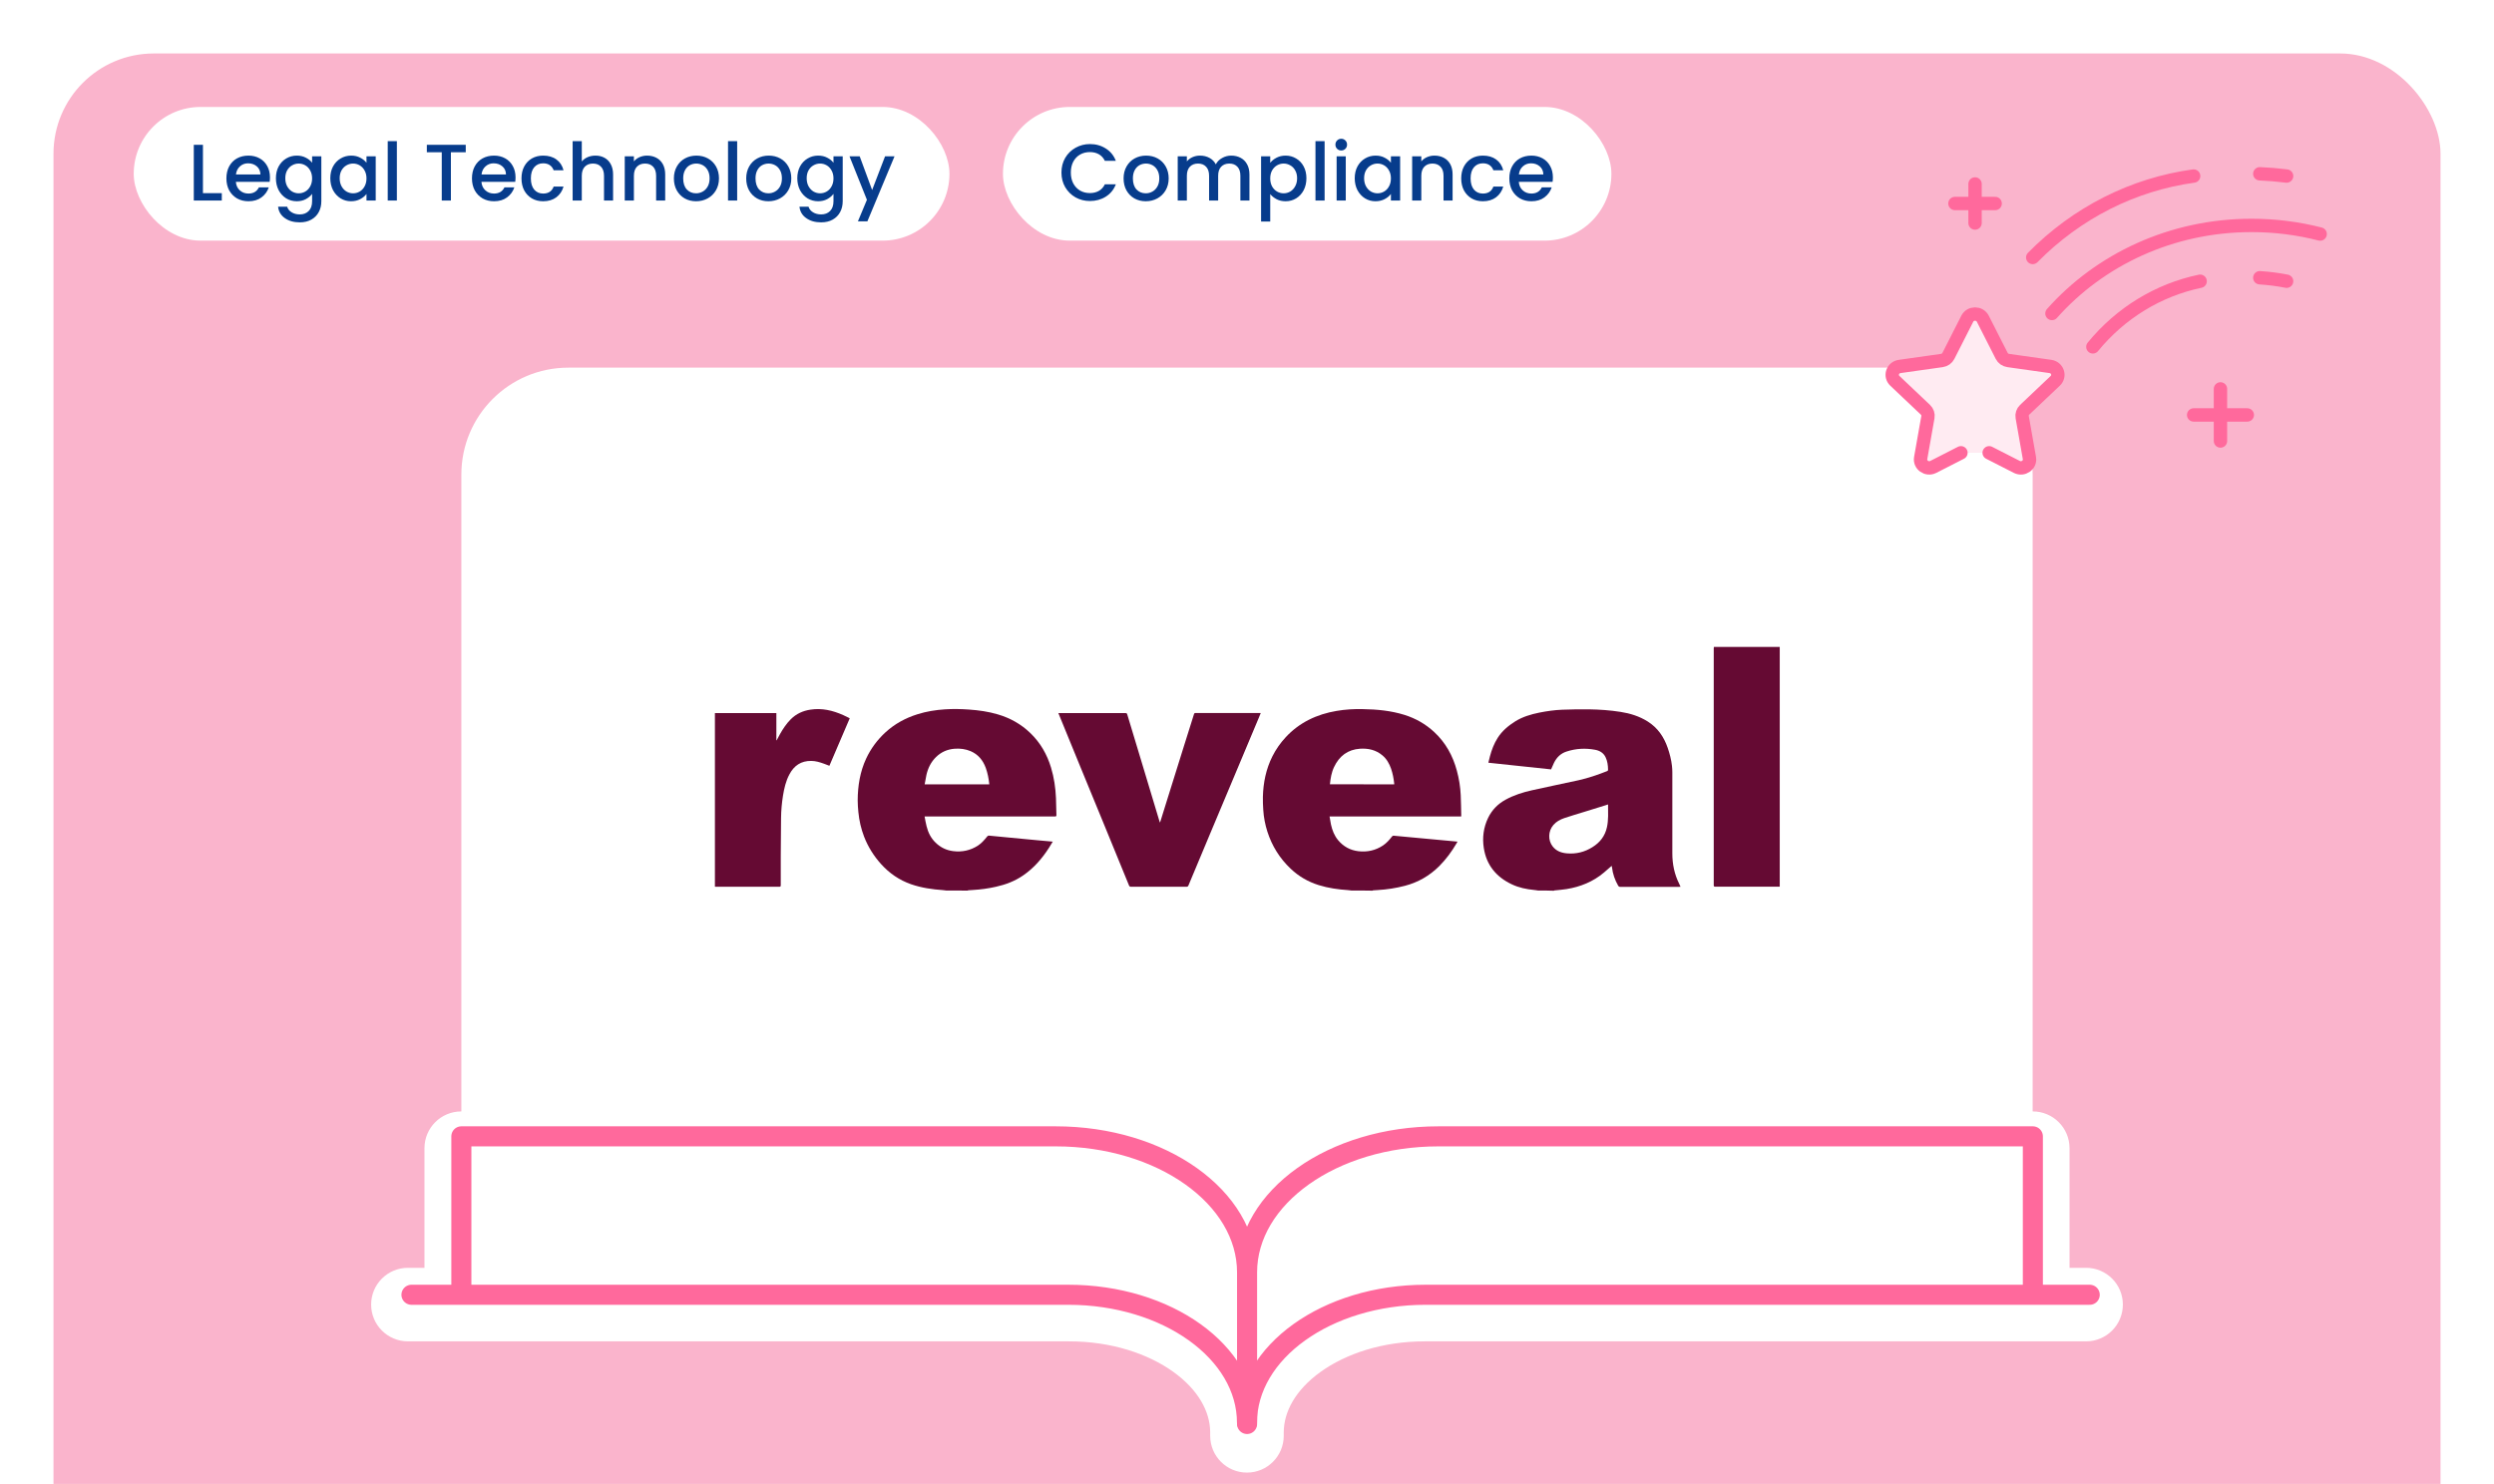 <?xml version="1.0" encoding="UTF-8"?> <svg xmlns="http://www.w3.org/2000/svg" width="373" height="222" viewBox="0 0 373 222" fill="none"><g clip-path="url(#clip0_1_3)"><rect width="373" height="222" fill="white"></rect><rect x="8" y="8" width="357" height="243" rx="15" fill="#FAB4CC"></rect><g filter="url(#filter0_d_1_3)"><path d="M69 72C69 63.163 76.163 56 85 56H288C296.837 56 304 63.163 304 72V188H69V72Z" fill="white"></path></g><path d="M230.016 133.222C229.827 133.2 229.648 133.155 229.459 133.144C228.289 133.032 227.153 132.797 226.095 132.293C223.8 131.206 222.318 129.448 221.917 126.872C221.672 125.315 221.873 123.781 222.563 122.347C223.143 121.16 224.023 120.264 225.17 119.637C226.418 118.954 227.755 118.528 229.125 118.226C231.442 117.71 233.77 117.229 236.087 116.725C237.546 116.4 238.95 115.918 240.331 115.37C240.454 115.325 240.498 115.269 240.498 115.134C240.487 114.485 240.409 113.858 240.12 113.264C239.797 112.614 239.229 112.29 238.549 112.166C237.112 111.898 235.675 111.976 234.282 112.435C233.414 112.715 232.812 113.309 232.411 114.126C232.255 114.44 232.121 114.765 231.977 115.101C228.869 114.765 225.749 114.44 222.597 114.104C222.675 113.768 222.753 113.466 222.831 113.163C223.087 112.189 223.443 111.259 223.978 110.408C224.647 109.344 225.582 108.571 226.629 107.91C227.732 107.227 228.947 106.869 230.205 106.611C231.342 106.387 232.489 106.219 233.648 106.174C234.984 106.13 236.321 106.096 237.658 106.118C239.229 106.141 240.81 106.253 242.37 106.499C243.807 106.723 245.177 107.149 246.425 107.933C247.918 108.874 248.853 110.229 249.421 111.886C249.722 112.76 249.956 113.656 250.056 114.574C250.09 114.888 250.112 115.202 250.112 115.515C250.112 119.57 250.112 123.624 250.112 127.667C250.112 129.269 250.424 130.792 251.137 132.214C251.204 132.349 251.271 132.494 251.338 132.662C251.248 132.662 251.182 132.674 251.115 132.674C248.174 132.674 245.244 132.674 242.303 132.674C242.158 132.674 242.091 132.629 242.013 132.506C241.523 131.654 241.2 130.736 241.089 129.762C241.078 129.706 241.067 129.65 241.055 129.594C241.055 129.571 241.044 129.56 241.033 129.538C240.654 129.874 240.276 130.21 239.886 130.534C238.259 131.912 236.354 132.674 234.282 133.01C233.681 133.11 233.079 133.144 232.478 133.211C232.444 133.211 232.411 133.234 232.378 133.256C231.598 133.222 230.807 133.222 230.016 133.222ZM240.465 120.354C240.376 120.387 240.276 120.421 240.175 120.454C239.139 120.779 238.103 121.104 237.067 121.418C236.02 121.742 234.973 122.045 233.948 122.392C233.336 122.605 232.756 122.907 232.311 123.434C231.542 124.33 231.486 125.707 232.222 126.637C232.779 127.342 233.536 127.6 234.383 127.667C235.742 127.779 237.001 127.466 238.159 126.738C239.284 126.043 240.042 125.08 240.331 123.758C240.576 122.65 240.498 121.518 240.498 120.387C240.487 120.387 240.476 120.376 240.465 120.354Z" fill="#650A33"></path><path d="M141.51 133.222C141.354 133.2 141.198 133.178 141.042 133.166C139.416 133.054 137.801 132.819 136.252 132.282C134.503 131.666 133.022 130.658 131.774 129.269C130.682 128.059 129.825 126.693 129.234 125.17C128.778 123.982 128.499 122.762 128.377 121.496C128.321 120.914 128.276 120.32 128.276 119.738C128.287 117.565 128.622 115.459 129.546 113.477C130.248 111.976 131.217 110.677 132.431 109.557C133.813 108.291 135.417 107.418 137.199 106.858C138.547 106.432 139.928 106.208 141.332 106.118C142.535 106.04 143.738 106.062 144.941 106.152C146.39 106.253 147.815 106.454 149.219 106.869C151.057 107.406 152.695 108.314 154.087 109.658C155.591 111.102 156.594 112.85 157.195 114.843C157.641 116.322 157.864 117.845 157.93 119.39C157.964 120.23 157.975 121.082 157.997 121.922C158.008 122.112 157.941 122.146 157.763 122.146C153.396 122.146 149.03 122.146 144.663 122.146C142.635 122.146 140.608 122.146 138.581 122.146C138.503 122.146 138.413 122.146 138.28 122.146C138.38 122.661 138.458 123.154 138.581 123.624C138.814 124.565 139.238 125.405 139.94 126.077C140.675 126.782 141.544 127.208 142.557 127.331C143.883 127.499 145.12 127.23 146.245 126.514C146.791 126.155 147.225 125.662 147.637 125.147C147.715 125.046 147.804 125.002 147.927 125.013C148.896 125.102 149.865 125.192 150.834 125.293C152.282 125.427 153.742 125.573 155.19 125.707C155.925 125.774 156.672 125.842 157.451 125.909C157.251 126.234 157.073 126.536 156.883 126.838C155.847 128.451 154.611 129.874 153.029 130.96C151.781 131.822 150.411 132.338 148.952 132.662C147.815 132.92 146.668 133.077 145.498 133.144C145.276 133.155 145.042 133.166 144.819 133.189C144.785 133.189 144.752 133.211 144.719 133.234C143.638 133.222 142.58 133.222 141.51 133.222ZM138.291 117.341C141.555 117.341 144.752 117.341 147.96 117.341C147.871 116.49 147.715 115.661 147.426 114.866C147.002 113.723 146.289 112.861 145.175 112.379C144.407 112.054 143.616 111.954 142.791 112.01C141.711 112.088 140.775 112.491 139.995 113.253C139.238 113.992 138.792 114.899 138.558 115.918C138.458 116.378 138.38 116.848 138.291 117.341Z" fill="#650A33"></path><path d="M202.1 133.222C201.944 133.2 201.788 133.178 201.632 133.166C200.139 133.066 198.668 132.864 197.231 132.416C195.65 131.923 194.246 131.117 193.032 129.963C191.394 128.418 190.236 126.558 189.545 124.408C189.211 123.355 188.999 122.269 188.932 121.16C188.899 120.51 188.854 119.85 188.877 119.2C188.932 117.083 189.344 115.045 190.303 113.141C190.826 112.099 191.494 111.147 192.285 110.296C193.277 109.221 194.424 108.358 195.716 107.698C197.042 107.026 198.435 106.6 199.894 106.354C201.197 106.13 202.512 106.051 203.837 106.085C205.943 106.118 208.037 106.32 210.053 106.947C211.724 107.474 213.206 108.314 214.498 109.512C216.202 111.091 217.283 113.051 217.885 115.291C218.208 116.49 218.408 117.71 218.464 118.954C218.508 119.973 218.52 120.981 218.542 122C218.542 122.034 218.542 122.078 218.531 122.146C211.981 122.146 205.43 122.146 198.847 122.146C198.925 122.571 198.98 122.963 199.058 123.344C199.248 124.206 199.56 125.013 200.128 125.696C200.919 126.637 201.921 127.197 203.147 127.342C204.483 127.499 205.72 127.23 206.845 126.48C207.38 126.122 207.803 125.64 208.193 125.136C208.271 125.035 208.338 125.013 208.449 125.024C209.296 125.102 210.131 125.181 210.978 125.259C211.947 125.349 212.905 125.438 213.874 125.528C215.233 125.651 216.604 125.786 217.985 125.909C217.929 126.01 217.885 126.088 217.84 126.166C217.116 127.398 216.28 128.541 215.267 129.56C213.807 131.016 212.092 132.002 210.12 132.517C208.783 132.864 207.424 133.077 206.043 133.155C205.82 133.166 205.586 133.178 205.363 133.2C205.33 133.2 205.297 133.222 205.263 133.245C204.227 133.222 203.158 133.222 202.1 133.222ZM208.516 117.341C208.516 117.296 208.516 117.251 208.516 117.218C208.438 116.456 208.293 115.717 208.048 115C207.781 114.238 207.391 113.544 206.767 113.018C205.787 112.189 204.639 111.931 203.403 112.01C201.576 112.133 200.306 113.096 199.526 114.742C199.136 115.549 198.992 116.434 198.902 117.33C202.111 117.341 205.308 117.341 208.516 117.341Z" fill="#650A33"></path><path d="M266.176 96.778C266.176 96.878 266.176 96.979 266.176 97.069C266.176 108.829 266.176 120.589 266.176 132.349C266.176 132.438 266.176 132.528 266.176 132.651C266.098 132.651 266.02 132.651 265.953 132.651C262.811 132.651 259.681 132.651 256.54 132.651C256.361 132.651 256.306 132.606 256.306 132.427C256.306 120.611 256.306 108.795 256.306 96.99C256.306 96.923 256.317 96.845 256.328 96.778C259.625 96.778 262.901 96.778 266.176 96.778Z" fill="#650A33"></path><path d="M173.493 123.064C173.849 121.922 174.194 120.824 174.529 119.738C175.386 116.994 176.244 114.25 177.102 111.506C177.592 109.949 178.082 108.392 178.572 106.835C178.606 106.723 178.65 106.667 178.784 106.667C182.003 106.667 185.212 106.667 188.431 106.667C188.465 106.667 188.498 106.667 188.554 106.678C188.431 106.97 188.32 107.238 188.208 107.518C186.872 110.699 185.535 113.891 184.198 117.072C183.095 119.693 181.992 122.325 180.889 124.946C179.842 127.443 178.795 129.941 177.748 132.45C177.681 132.606 177.614 132.662 177.436 132.662C174.673 132.651 171.911 132.651 169.159 132.662C168.992 132.662 168.914 132.606 168.847 132.45C167.644 129.493 166.43 126.547 165.227 123.602C163.99 120.589 162.754 117.587 161.517 114.574C160.571 112.278 159.635 109.982 158.699 107.686C158.565 107.362 158.432 107.026 158.287 106.678C158.387 106.678 158.443 106.678 158.51 106.678C161.774 106.678 165.038 106.678 168.313 106.678C168.469 106.678 168.547 106.712 168.591 106.88C169.26 109.12 169.939 111.36 170.619 113.6C171.554 116.68 172.479 119.771 173.404 122.851C173.426 122.896 173.448 122.963 173.493 123.064Z" fill="#650A33"></path><path d="M106.921 132.651C106.921 123.982 106.921 115.336 106.921 106.678C109.974 106.678 113.026 106.678 116.112 106.678C116.112 108.034 116.112 109.389 116.112 110.744C116.123 110.744 116.145 110.755 116.156 110.755C116.323 110.453 116.479 110.139 116.646 109.837C117.103 109.03 117.604 108.269 118.262 107.608C119.086 106.779 120.088 106.331 121.214 106.163C122.929 105.894 124.556 106.286 126.115 106.981C126.405 107.115 126.683 107.25 126.973 107.395C127.006 107.406 127.029 107.429 127.084 107.462C126.071 109.826 125.057 112.189 124.043 114.563C123.776 114.462 123.508 114.362 123.252 114.261C122.628 114.037 121.993 113.835 121.325 113.835C119.81 113.813 118.741 114.541 118.05 115.874C117.526 116.859 117.281 117.946 117.103 119.032C116.925 120.141 116.825 121.272 116.813 122.392C116.791 124.307 116.78 126.211 116.769 128.126C116.758 129.56 116.769 131.005 116.769 132.438C116.769 132.618 116.713 132.662 116.535 132.662C113.393 132.662 110.263 132.662 107.122 132.662C107.066 132.651 106.988 132.651 106.921 132.651Z" fill="#650A33"></path><path d="M68 195.014V172C96.71 172.178 156.471 172.535 165.828 172.535C178.588 175.746 182.31 183.239 185.5 189.127C186.776 180.135 201.273 173.962 208.362 172H303V195.549C275.353 195.371 217.507 195.228 207.299 196.085C194.618 197.148 188.238 206.141 185.55 209.93L185.5 210C185.075 202.721 169.373 196.977 161.575 195.014H68Z" fill="white"></path><g filter="url(#filter1_d_1_3)"><path fill-rule="evenodd" clip-rule="evenodd" d="M68.984 167.272C67.603 167.272 66.484 168.391 66.484 169.772V190.669H61.006C59.625 190.669 58.506 191.788 58.506 193.169C58.506 194.55 59.625 195.669 61.006 195.669H159.887C166.769 195.669 172.897 197.68 177.241 200.805C181.54 203.898 183.94 207.942 183.994 212.167V212.803C183.994 214.184 185.113 215.303 186.494 215.303C187.874 215.303 188.994 214.184 188.994 212.803V212.38C188.994 212.358 188.995 212.335 188.995 212.312C188.995 208.035 191.4 203.933 195.748 200.805C200.092 197.68 206.22 195.669 213.102 195.669H311.994C313.375 195.669 314.494 194.55 314.494 193.169C314.494 191.788 313.375 190.669 311.994 190.669H306.516V169.772C306.516 168.391 305.397 167.272 304.016 167.272H215.114C206.752 167.272 199.077 169.677 193.428 173.694C190.548 175.741 188.151 178.246 186.494 181.091C184.836 178.246 182.439 175.741 179.56 173.694C173.91 169.677 166.235 167.272 157.874 167.272H68.984Z" fill="white"></path><path d="M66.484 190.669V193.669C68.14 193.669 69.484 192.326 69.484 190.669H66.484ZM177.241 200.805L178.993 198.37V198.37L177.241 200.805ZM183.994 212.167H186.994C186.994 212.155 186.994 212.142 186.993 212.129L183.994 212.167ZM188.994 212.38L185.995 212.3C185.994 212.327 185.994 212.353 185.994 212.38H188.994ZM195.748 200.805L193.996 198.37V198.37L195.748 200.805ZM306.516 190.669H303.516C303.516 192.326 304.859 193.669 306.516 193.669V190.669ZM193.428 173.694L191.689 171.249L191.689 171.249L193.428 173.694ZM186.494 181.091L183.901 182.601C184.439 183.524 185.426 184.091 186.494 184.091C187.561 184.091 188.549 183.524 189.086 182.601L186.494 181.091ZM179.56 173.694L177.821 176.139V176.139L179.56 173.694ZM69.484 169.772C69.484 170.048 69.26 170.272 68.984 170.272V164.272C65.946 164.272 63.483 166.734 63.483 169.772H69.484ZM69.484 190.669V169.772H63.483V190.669H69.484ZM61.006 193.669H66.484V187.669H61.006V193.669ZM61.506 193.169C61.506 193.445 61.282 193.669 61.006 193.669V187.669C57.968 187.669 55.506 190.131 55.506 193.169H61.506ZM61.006 192.669C61.282 192.669 61.506 192.893 61.506 193.169H55.506C55.506 196.206 57.968 198.669 61.006 198.669V192.669ZM159.887 192.669H61.006V198.669H159.887V192.669ZM178.993 198.37C174.084 194.838 167.328 192.669 159.887 192.669V198.669C166.211 198.669 171.71 200.521 175.489 203.24L178.993 198.37ZM186.993 212.129C186.925 206.715 183.85 201.864 178.993 198.37L175.489 203.24C179.231 205.932 180.955 209.169 180.994 212.205L186.993 212.129ZM186.994 212.803V212.167H180.994V212.803H186.994ZM186.494 212.303C186.77 212.303 186.994 212.527 186.994 212.803H180.994C180.994 215.84 183.456 218.303 186.494 218.303V212.303ZM185.994 212.803C185.994 212.527 186.218 212.303 186.494 212.303V218.303C189.531 218.303 191.994 215.84 191.994 212.803H185.994ZM185.994 212.38V212.803H191.994V212.38H185.994ZM185.995 212.312C185.995 212.308 185.995 212.304 185.995 212.3L191.993 212.461C191.994 212.411 191.995 212.362 191.995 212.312H185.995ZM193.996 198.37C189.084 201.904 185.995 206.827 185.995 212.312H191.995C191.995 209.242 193.716 205.963 197.5 203.24L193.996 198.37ZM213.102 192.669C205.662 192.669 198.905 194.838 193.996 198.37L197.5 203.24C201.279 200.521 206.778 198.669 213.102 198.669V192.669ZM311.994 192.669H213.102V198.669H311.994V192.669ZM311.494 193.169C311.494 192.893 311.718 192.669 311.994 192.669V198.669C315.031 198.669 317.494 196.206 317.494 193.169H311.494ZM311.994 193.669C311.718 193.669 311.494 193.445 311.494 193.169H317.494C317.494 190.131 315.031 187.669 311.994 187.669V193.669ZM306.516 193.669H311.994V187.669H306.516V193.669ZM303.516 169.772V190.669H309.516V169.772H303.516ZM304.016 170.272C303.74 170.272 303.516 170.048 303.516 169.772H309.516C309.516 166.734 307.054 164.272 304.016 164.272V170.272ZM215.114 170.272H304.016V164.272H215.114V170.272ZM195.166 176.139C200.251 172.524 207.302 170.272 215.114 170.272V164.272C206.202 164.272 197.903 166.831 191.689 171.249L195.166 176.139ZM189.086 182.601C190.497 180.178 192.58 177.977 195.166 176.139L191.689 171.249C188.516 173.505 185.804 176.314 183.901 179.581L189.086 182.601ZM177.821 176.139C180.407 177.977 182.49 180.178 183.901 182.601L189.086 179.581C187.183 176.314 184.472 173.505 181.298 171.249L177.821 176.139ZM157.874 170.272C165.685 170.272 172.736 172.524 177.821 176.139L181.298 171.249C175.084 166.831 166.785 164.272 157.874 164.272V170.272ZM68.984 170.272H157.874V164.272H68.984V170.272Z" fill="white"></path></g><path d="M69 192.684V170H157.89C173.696 170 186.51 179.11 186.51 190.347M186.51 190.347V213.031M186.51 190.347C186.51 179.11 199.324 170 215.13 170H304.032V192.684" stroke="#FF699C" stroke-width="3" stroke-miterlimit="10" stroke-linecap="round" stroke-linejoin="round"></path><path d="M312.538 193.7H213.221C198.462 193.7 186.498 202.27 186.498 212.84C186.498 202.27 174.534 193.7 159.776 193.7H61.538" stroke="#FF699C" stroke-width="3" stroke-miterlimit="10" stroke-linecap="round" stroke-linejoin="round"></path><path d="M304.012 38.519C310.596 31.836 319.021 27.579 328.08 26.337" stroke="#FF699C" stroke-width="2" stroke-miterlimit="10" stroke-linecap="round" stroke-linejoin="round"></path><path d="M337.972 26C339.316 26.056 340.654 26.168 341.983 26.336" stroke="#FF699C" stroke-width="2" stroke-miterlimit="10" stroke-linecap="round" stroke-linejoin="round"></path><path d="M341.983 42.069C340.664 41.81 339.324 41.637 337.972 41.551" stroke="#FF699C" stroke-width="2" stroke-miterlimit="10" stroke-linecap="round" stroke-linejoin="round"></path><path d="M329.052 42.073C322.832 43.373 317.174 46.794 313.007 51.891" stroke="#FF699C" stroke-width="2" stroke-miterlimit="10" stroke-linecap="round" stroke-linejoin="round"></path><path d="M306.887 46.898C314.037 38.843 324.758 33.723 336.744 33.723C340.293 33.723 343.732 34.172 347 35.013" stroke="#FF699C" stroke-width="2" stroke-miterlimit="10" stroke-linecap="round" stroke-linejoin="round"></path><path d="M332.091 58.179V65.975" stroke="#FF699C" stroke-width="2" stroke-miterlimit="10" stroke-linecap="round" stroke-linejoin="round"></path><path d="M328.08 62.077H336.103" stroke="#FF699C" stroke-width="2" stroke-miterlimit="10" stroke-linecap="round" stroke-linejoin="round"></path><path d="M292.378 30.444H298.395" stroke="#FF699C" stroke-width="2" stroke-miterlimit="10" stroke-linecap="round" stroke-linejoin="round"></path><path d="M295.386 27.52V33.367" stroke="#FF699C" stroke-width="2" stroke-miterlimit="10" stroke-linecap="round" stroke-linejoin="round"></path><path d="M297.496 67.738L301.636 69.852C302.587 70.338 303.699 69.553 303.517 68.524L302.439 62.415C302.367 62.006 302.506 61.589 302.812 61.3L307.379 56.973C308.149 56.244 307.724 54.974 306.661 54.824L300.348 53.932C299.926 53.873 299.561 53.615 299.372 53.243L296.549 47.684C296.073 46.748 294.699 46.748 294.223 47.684L291.4 53.243C291.212 53.615 290.846 53.873 290.424 53.932L284.112 54.824C283.048 54.974 282.623 56.244 283.393 56.973L287.961 61.3C288.266 61.589 288.406 62.006 288.334 62.415L287.255 68.524C287.074 69.553 288.186 70.338 289.137 69.852L293.276 67.738" fill="#FFEBF2"></path><path d="M297.496 67.738L301.636 69.852C302.587 70.338 303.699 69.553 303.517 68.524L302.439 62.415C302.367 62.006 302.506 61.589 302.812 61.3L307.379 56.973C308.149 56.244 307.724 54.974 306.661 54.824L300.348 53.932C299.926 53.873 299.561 53.615 299.372 53.243L296.549 47.684C296.073 46.748 294.699 46.748 294.223 47.684L291.4 53.243C291.212 53.615 290.846 53.873 290.424 53.932L284.112 54.824C283.048 54.974 282.623 56.244 283.393 56.973L287.961 61.3C288.266 61.589 288.406 62.006 288.334 62.415L287.255 68.524C287.074 69.553 288.186 70.338 289.137 69.852L293.276 67.738" stroke="#FF699C" stroke-width="2" stroke-miterlimit="10" stroke-linecap="round" stroke-linejoin="round"></path><rect x="20" y="16" width="122" height="20" rx="10" fill="white"></rect><path d="M30.352 28.896H33.172V30H28.984V21.66H30.352V28.896ZM40.376 26.532C40.376 26.78 40.36 27.004 40.328 27.204H35.276C35.316 27.732 35.512 28.156 35.864 28.476C36.216 28.796 36.648 28.956 37.16 28.956C37.896 28.956 38.416 28.648 38.72 28.032H40.196C39.996 28.64 39.632 29.14 39.104 29.532C38.584 29.916 37.936 30.108 37.16 30.108C36.528 30.108 35.96 29.968 35.456 29.688C34.96 29.4 34.568 29 34.28 28.488C34 27.968 33.86 27.368 33.86 26.688C33.86 26.008 33.996 25.412 34.268 24.9C34.548 24.38 34.936 23.98 35.432 23.7C35.936 23.42 36.512 23.28 37.16 23.28C37.784 23.28 38.34 23.416 38.828 23.688C39.316 23.96 39.696 24.344 39.968 24.84C40.24 25.328 40.376 25.892 40.376 26.532ZM38.948 26.1C38.94 25.596 38.76 25.192 38.408 24.888C38.056 24.584 37.62 24.432 37.1 24.432C36.628 24.432 36.224 24.584 35.888 24.888C35.552 25.184 35.352 25.588 35.288 26.1H38.948ZM44.386 23.28C44.898 23.28 45.35 23.384 45.742 23.592C46.142 23.792 46.454 24.044 46.678 24.348V23.388H48.058V30.108C48.058 30.716 47.93 31.256 47.674 31.728C47.418 32.208 47.046 32.584 46.558 32.856C46.078 33.128 45.502 33.264 44.83 33.264C43.934 33.264 43.19 33.052 42.598 32.628C42.006 32.212 41.67 31.644 41.59 30.924H42.946C43.05 31.268 43.27 31.544 43.606 31.752C43.95 31.968 44.358 32.076 44.83 32.076C45.382 32.076 45.826 31.908 46.162 31.572C46.506 31.236 46.678 30.748 46.678 30.108V29.004C46.446 29.316 46.13 29.58 45.73 29.796C45.338 30.004 44.89 30.108 44.386 30.108C43.81 30.108 43.282 29.964 42.802 29.676C42.33 29.38 41.954 28.972 41.674 28.452C41.402 27.924 41.266 27.328 41.266 26.664C41.266 26 41.402 25.412 41.674 24.9C41.954 24.388 42.33 23.992 42.802 23.712C43.282 23.424 43.81 23.28 44.386 23.28ZM46.678 26.688C46.678 26.232 46.582 25.836 46.39 25.5C46.206 25.164 45.962 24.908 45.658 24.732C45.354 24.556 45.026 24.468 44.674 24.468C44.322 24.468 43.994 24.556 43.69 24.732C43.386 24.9 43.138 25.152 42.946 25.488C42.762 25.816 42.67 26.208 42.67 26.664C42.67 27.12 42.762 27.52 42.946 27.864C43.138 28.208 43.386 28.472 43.69 28.656C44.002 28.832 44.33 28.92 44.674 28.92C45.026 28.92 45.354 28.832 45.658 28.656C45.962 28.48 46.206 28.224 46.39 27.888C46.582 27.544 46.678 27.144 46.678 26.688ZM49.399 26.664C49.399 26 49.535 25.412 49.807 24.9C50.087 24.388 50.463 23.992 50.935 23.712C51.415 23.424 51.943 23.28 52.519 23.28C53.039 23.28 53.491 23.384 53.875 23.592C54.267 23.792 54.579 24.044 54.811 24.348V23.388H56.191V30H54.811V29.016C54.579 29.328 54.263 29.588 53.863 29.796C53.463 30.004 53.007 30.108 52.495 30.108C51.927 30.108 51.407 29.964 50.935 29.676C50.463 29.38 50.087 28.972 49.807 28.452C49.535 27.924 49.399 27.328 49.399 26.664ZM54.811 26.688C54.811 26.232 54.715 25.836 54.523 25.5C54.339 25.164 54.095 24.908 53.791 24.732C53.487 24.556 53.159 24.468 52.807 24.468C52.455 24.468 52.127 24.556 51.823 24.732C51.519 24.9 51.271 25.152 51.079 25.488C50.895 25.816 50.803 26.208 50.803 26.664C50.803 27.12 50.895 27.52 51.079 27.864C51.271 28.208 51.519 28.472 51.823 28.656C52.135 28.832 52.463 28.92 52.807 28.92C53.159 28.92 53.487 28.832 53.791 28.656C54.095 28.48 54.339 28.224 54.523 27.888C54.715 27.544 54.811 27.144 54.811 26.688ZM59.356 21.12V30H57.988V21.12H59.356ZM69.657 21.66V22.776H67.437V30H66.069V22.776H63.837V21.66H69.657ZM77.103 26.532C77.103 26.78 77.087 27.004 77.055 27.204H72.003C72.043 27.732 72.239 28.156 72.591 28.476C72.943 28.796 73.375 28.956 73.887 28.956C74.623 28.956 75.143 28.648 75.447 28.032H76.923C76.723 28.64 76.359 29.14 75.831 29.532C75.311 29.916 74.663 30.108 73.887 30.108C73.255 30.108 72.687 29.968 72.183 29.688C71.687 29.4 71.295 29 71.007 28.488C70.727 27.968 70.587 27.368 70.587 26.688C70.587 26.008 70.723 25.412 70.995 24.9C71.275 24.38 71.663 23.98 72.159 23.7C72.663 23.42 73.239 23.28 73.887 23.28C74.511 23.28 75.067 23.416 75.555 23.688C76.043 23.96 76.423 24.344 76.695 24.84C76.967 25.328 77.103 25.892 77.103 26.532ZM75.675 26.1C75.667 25.596 75.487 25.192 75.135 24.888C74.783 24.584 74.347 24.432 73.827 24.432C73.355 24.432 72.951 24.584 72.615 24.888C72.279 25.184 72.079 25.588 72.015 26.1H75.675ZM77.993 26.688C77.993 26.008 78.129 25.412 78.401 24.9C78.681 24.38 79.065 23.98 79.553 23.7C80.041 23.42 80.601 23.28 81.233 23.28C82.033 23.28 82.693 23.472 83.213 23.856C83.741 24.232 84.097 24.772 84.281 25.476H82.805C82.685 25.148 82.493 24.892 82.229 24.708C81.965 24.524 81.633 24.432 81.233 24.432C80.673 24.432 80.225 24.632 79.889 25.032C79.561 25.424 79.397 25.976 79.397 26.688C79.397 27.4 79.561 27.956 79.889 28.356C80.225 28.756 80.673 28.956 81.233 28.956C82.025 28.956 82.549 28.608 82.805 27.912H84.281C84.089 28.584 83.729 29.12 83.201 29.52C82.673 29.912 82.017 30.108 81.233 30.108C80.601 30.108 80.041 29.968 79.553 29.688C79.065 29.4 78.681 29 78.401 28.488C78.129 27.968 77.993 27.368 77.993 26.688ZM89.064 23.28C89.568 23.28 90.016 23.388 90.408 23.604C90.808 23.82 91.12 24.14 91.344 24.564C91.576 24.988 91.692 25.5 91.692 26.1V30H90.336V26.304C90.336 25.712 90.188 25.26 89.892 24.948C89.596 24.628 89.192 24.468 88.68 24.468C88.168 24.468 87.76 24.628 87.456 24.948C87.16 25.26 87.012 25.712 87.012 26.304V30H85.644V21.12H87.012V24.156C87.244 23.876 87.536 23.66 87.888 23.508C88.248 23.356 88.64 23.28 89.064 23.28ZM96.773 23.28C97.293 23.28 97.757 23.388 98.165 23.604C98.581 23.82 98.905 24.14 99.137 24.564C99.369 24.988 99.485 25.5 99.485 26.1V30H98.129V26.304C98.129 25.712 97.981 25.26 97.685 24.948C97.389 24.628 96.985 24.468 96.473 24.468C95.961 24.468 95.553 24.628 95.249 24.948C94.953 25.26 94.805 25.712 94.805 26.304V30H93.437V23.388H94.805V24.144C95.029 23.872 95.313 23.66 95.657 23.508C96.009 23.356 96.381 23.28 96.773 23.28ZM104.098 30.108C103.474 30.108 102.91 29.968 102.406 29.688C101.902 29.4 101.506 29 101.218 28.488C100.93 27.968 100.786 27.368 100.786 26.688C100.786 26.016 100.934 25.42 101.23 24.9C101.526 24.38 101.93 23.98 102.442 23.7C102.954 23.42 103.526 23.28 104.158 23.28C104.79 23.28 105.362 23.42 105.874 23.7C106.386 23.98 106.79 24.38 107.086 24.9C107.382 25.42 107.53 26.016 107.53 26.688C107.53 27.36 107.378 27.956 107.074 28.476C106.77 28.996 106.354 29.4 105.826 29.688C105.306 29.968 104.73 30.108 104.098 30.108ZM104.098 28.92C104.45 28.92 104.778 28.836 105.082 28.668C105.394 28.5 105.646 28.248 105.838 27.912C106.03 27.576 106.126 27.168 106.126 26.688C106.126 26.208 106.034 25.804 105.85 25.476C105.666 25.14 105.422 24.888 105.118 24.72C104.814 24.552 104.486 24.468 104.134 24.468C103.782 24.468 103.454 24.552 103.15 24.72C102.854 24.888 102.618 25.14 102.442 25.476C102.266 25.804 102.178 26.208 102.178 26.688C102.178 27.4 102.358 27.952 102.718 28.344C103.086 28.728 103.546 28.92 104.098 28.92ZM110.25 21.12V30H108.882V21.12H110.25ZM114.914 30.108C114.29 30.108 113.726 29.968 113.222 29.688C112.718 29.4 112.322 29 112.034 28.488C111.746 27.968 111.602 27.368 111.602 26.688C111.602 26.016 111.75 25.42 112.046 24.9C112.342 24.38 112.746 23.98 113.258 23.7C113.77 23.42 114.342 23.28 114.974 23.28C115.606 23.28 116.178 23.42 116.69 23.7C117.202 23.98 117.606 24.38 117.902 24.9C118.198 25.42 118.346 26.016 118.346 26.688C118.346 27.36 118.194 27.956 117.89 28.476C117.586 28.996 117.17 29.4 116.642 29.688C116.122 29.968 115.546 30.108 114.914 30.108ZM114.914 28.92C115.266 28.92 115.594 28.836 115.898 28.668C116.21 28.5 116.462 28.248 116.654 27.912C116.846 27.576 116.942 27.168 116.942 26.688C116.942 26.208 116.85 25.804 116.666 25.476C116.482 25.14 116.238 24.888 115.934 24.72C115.63 24.552 115.302 24.468 114.95 24.468C114.598 24.468 114.27 24.552 113.966 24.72C113.67 24.888 113.434 25.14 113.258 25.476C113.082 25.804 112.994 26.208 112.994 26.688C112.994 27.4 113.174 27.952 113.534 28.344C113.902 28.728 114.362 28.92 114.914 28.92ZM122.363 23.28C122.875 23.28 123.327 23.384 123.719 23.592C124.119 23.792 124.431 24.044 124.655 24.348V23.388H126.035V30.108C126.035 30.716 125.907 31.256 125.651 31.728C125.395 32.208 125.023 32.584 124.535 32.856C124.055 33.128 123.479 33.264 122.807 33.264C121.911 33.264 121.167 33.052 120.575 32.628C119.983 32.212 119.647 31.644 119.567 30.924H120.923C121.027 31.268 121.247 31.544 121.583 31.752C121.927 31.968 122.335 32.076 122.807 32.076C123.359 32.076 123.803 31.908 124.139 31.572C124.483 31.236 124.655 30.748 124.655 30.108V29.004C124.423 29.316 124.107 29.58 123.707 29.796C123.315 30.004 122.867 30.108 122.363 30.108C121.787 30.108 121.259 29.964 120.779 29.676C120.307 29.38 119.931 28.972 119.651 28.452C119.379 27.924 119.243 27.328 119.243 26.664C119.243 26 119.379 25.412 119.651 24.9C119.931 24.388 120.307 23.992 120.779 23.712C121.259 23.424 121.787 23.28 122.363 23.28ZM124.655 26.688C124.655 26.232 124.559 25.836 124.367 25.5C124.183 25.164 123.939 24.908 123.635 24.732C123.331 24.556 123.003 24.468 122.651 24.468C122.299 24.468 121.971 24.556 121.667 24.732C121.363 24.9 121.115 25.152 120.923 25.488C120.739 25.816 120.647 26.208 120.647 26.664C120.647 27.12 120.739 27.52 120.923 27.864C121.115 28.208 121.363 28.472 121.667 28.656C121.979 28.832 122.307 28.92 122.651 28.92C123.003 28.92 123.331 28.832 123.635 28.656C123.939 28.48 124.183 28.224 124.367 27.888C124.559 27.544 124.655 27.144 124.655 26.688ZM133.784 23.388L129.728 33.108H128.312L129.656 29.892L127.052 23.388H128.576L130.436 28.428L132.368 23.388H133.784Z" fill="#073C8C"></path><rect x="150" y="16" width="91" height="20" rx="10" fill="white"></rect><path d="M158.749 25.812C158.749 24.996 158.937 24.264 159.313 23.616C159.697 22.968 160.213 22.464 160.861 22.104C161.517 21.736 162.233 21.552 163.009 21.552C163.897 21.552 164.685 21.772 165.373 22.212C166.069 22.644 166.573 23.26 166.885 24.06H165.241C165.025 23.62 164.725 23.292 164.341 23.076C163.957 22.86 163.513 22.752 163.009 22.752C162.457 22.752 161.965 22.876 161.533 23.124C161.101 23.372 160.761 23.728 160.513 24.192C160.273 24.656 160.153 25.196 160.153 25.812C160.153 26.428 160.273 26.968 160.513 27.432C160.761 27.896 161.101 28.256 161.533 28.512C161.965 28.76 162.457 28.884 163.009 28.884C163.513 28.884 163.957 28.776 164.341 28.56C164.725 28.344 165.025 28.016 165.241 27.576H166.885C166.573 28.376 166.069 28.992 165.373 29.424C164.685 29.856 163.897 30.072 163.009 30.072C162.225 30.072 161.509 29.892 160.861 29.532C160.213 29.164 159.697 28.656 159.313 28.008C158.937 27.36 158.749 26.628 158.749 25.812ZM171.354 30.108C170.73 30.108 170.166 29.968 169.662 29.688C169.158 29.4 168.762 29 168.474 28.488C168.186 27.968 168.042 27.368 168.042 26.688C168.042 26.016 168.19 25.42 168.486 24.9C168.782 24.38 169.186 23.98 169.698 23.7C170.21 23.42 170.782 23.28 171.414 23.28C172.046 23.28 172.618 23.42 173.13 23.7C173.642 23.98 174.046 24.38 174.342 24.9C174.638 25.42 174.786 26.016 174.786 26.688C174.786 27.36 174.634 27.956 174.33 28.476C174.026 28.996 173.61 29.4 173.082 29.688C172.562 29.968 171.986 30.108 171.354 30.108ZM171.354 28.92C171.706 28.92 172.034 28.836 172.338 28.668C172.65 28.5 172.902 28.248 173.094 27.912C173.286 27.576 173.382 27.168 173.382 26.688C173.382 26.208 173.29 25.804 173.106 25.476C172.922 25.14 172.678 24.888 172.374 24.72C172.07 24.552 171.742 24.468 171.39 24.468C171.038 24.468 170.71 24.552 170.406 24.72C170.11 24.888 169.874 25.14 169.698 25.476C169.522 25.804 169.434 26.208 169.434 26.688C169.434 27.4 169.614 27.952 169.974 28.344C170.342 28.728 170.802 28.92 171.354 28.92ZM184.142 23.28C184.662 23.28 185.126 23.388 185.534 23.604C185.95 23.82 186.274 24.14 186.506 24.564C186.746 24.988 186.866 25.5 186.866 26.1V30H185.51V26.304C185.51 25.712 185.362 25.26 185.066 24.948C184.77 24.628 184.366 24.468 183.854 24.468C183.342 24.468 182.934 24.628 182.63 24.948C182.334 25.26 182.186 25.712 182.186 26.304V30H180.83V26.304C180.83 25.712 180.682 25.26 180.386 24.948C180.09 24.628 179.686 24.468 179.174 24.468C178.662 24.468 178.254 24.628 177.95 24.948C177.654 25.26 177.506 25.712 177.506 26.304V30H176.138V23.388H177.506V24.144C177.73 23.872 178.014 23.66 178.358 23.508C178.702 23.356 179.07 23.28 179.462 23.28C179.99 23.28 180.462 23.392 180.878 23.616C181.294 23.84 181.614 24.164 181.838 24.588C182.038 24.188 182.35 23.872 182.774 23.64C183.198 23.4 183.654 23.28 184.142 23.28ZM189.975 24.36C190.207 24.056 190.523 23.8 190.923 23.592C191.323 23.384 191.775 23.28 192.279 23.28C192.855 23.28 193.379 23.424 193.851 23.712C194.331 23.992 194.707 24.388 194.979 24.9C195.251 25.412 195.387 26 195.387 26.664C195.387 27.328 195.251 27.924 194.979 28.452C194.707 28.972 194.331 29.38 193.851 29.676C193.379 29.964 192.855 30.108 192.279 30.108C191.775 30.108 191.327 30.008 190.935 29.808C190.543 29.6 190.223 29.344 189.975 29.04V33.144H188.607V23.388H189.975V24.36ZM193.995 26.664C193.995 26.208 193.899 25.816 193.707 25.488C193.523 25.152 193.275 24.9 192.963 24.732C192.659 24.556 192.331 24.468 191.979 24.468C191.635 24.468 191.307 24.556 190.995 24.732C190.691 24.908 190.443 25.164 190.251 25.5C190.067 25.836 189.975 26.232 189.975 26.688C189.975 27.144 190.067 27.544 190.251 27.888C190.443 28.224 190.691 28.48 190.995 28.656C191.307 28.832 191.635 28.92 191.979 28.92C192.331 28.92 192.659 28.832 192.963 28.656C193.275 28.472 193.523 28.208 193.707 27.864C193.899 27.52 193.995 27.12 193.995 26.664ZM198.108 21.12V30H196.74V21.12H198.108ZM200.6 22.512C200.352 22.512 200.144 22.428 199.976 22.26C199.808 22.092 199.724 21.884 199.724 21.636C199.724 21.388 199.808 21.18 199.976 21.012C200.144 20.844 200.352 20.76 200.6 20.76C200.84 20.76 201.044 20.844 201.212 21.012C201.38 21.18 201.464 21.388 201.464 21.636C201.464 21.884 201.38 22.092 201.212 22.26C201.044 22.428 200.84 22.512 200.6 22.512ZM201.272 23.388V30H199.904V23.388H201.272ZM202.612 26.664C202.612 26 202.748 25.412 203.02 24.9C203.3 24.388 203.676 23.992 204.148 23.712C204.628 23.424 205.156 23.28 205.732 23.28C206.252 23.28 206.704 23.384 207.088 23.592C207.48 23.792 207.792 24.044 208.024 24.348V23.388H209.404V30H208.024V29.016C207.792 29.328 207.476 29.588 207.076 29.796C206.676 30.004 206.22 30.108 205.708 30.108C205.14 30.108 204.62 29.964 204.148 29.676C203.676 29.38 203.3 28.972 203.02 28.452C202.748 27.924 202.612 27.328 202.612 26.664ZM208.024 26.688C208.024 26.232 207.928 25.836 207.736 25.5C207.552 25.164 207.308 24.908 207.004 24.732C206.7 24.556 206.372 24.468 206.02 24.468C205.668 24.468 205.34 24.556 205.036 24.732C204.732 24.9 204.484 25.152 204.292 25.488C204.108 25.816 204.016 26.208 204.016 26.664C204.016 27.12 204.108 27.52 204.292 27.864C204.484 28.208 204.732 28.472 205.036 28.656C205.348 28.832 205.676 28.92 206.02 28.92C206.372 28.92 206.7 28.832 207.004 28.656C207.308 28.48 207.552 28.224 207.736 27.888C207.928 27.544 208.024 27.144 208.024 26.688ZM214.537 23.28C215.057 23.28 215.521 23.388 215.929 23.604C216.345 23.82 216.669 24.14 216.901 24.564C217.133 24.988 217.249 25.5 217.249 26.1V30H215.893V26.304C215.893 25.712 215.745 25.26 215.449 24.948C215.153 24.628 214.749 24.468 214.237 24.468C213.725 24.468 213.317 24.628 213.013 24.948C212.717 25.26 212.569 25.712 212.569 26.304V30H211.201V23.388H212.569V24.144C212.793 23.872 213.077 23.66 213.421 23.508C213.773 23.356 214.145 23.28 214.537 23.28ZM218.538 26.688C218.538 26.008 218.674 25.412 218.946 24.9C219.226 24.38 219.61 23.98 220.098 23.7C220.586 23.42 221.146 23.28 221.778 23.28C222.578 23.28 223.238 23.472 223.758 23.856C224.286 24.232 224.642 24.772 224.826 25.476H223.35C223.23 25.148 223.038 24.892 222.774 24.708C222.51 24.524 222.178 24.432 221.778 24.432C221.218 24.432 220.77 24.632 220.434 25.032C220.106 25.424 219.942 25.976 219.942 26.688C219.942 27.4 220.106 27.956 220.434 28.356C220.77 28.756 221.218 28.956 221.778 28.956C222.57 28.956 223.094 28.608 223.35 27.912H224.826C224.634 28.584 224.274 29.12 223.746 29.52C223.218 29.912 222.562 30.108 221.778 30.108C221.146 30.108 220.586 29.968 220.098 29.688C219.61 29.4 219.226 29 218.946 28.488C218.674 27.968 218.538 27.368 218.538 26.688ZM232.249 26.532C232.249 26.78 232.233 27.004 232.201 27.204H227.149C227.189 27.732 227.385 28.156 227.737 28.476C228.089 28.796 228.521 28.956 229.033 28.956C229.769 28.956 230.289 28.648 230.593 28.032H232.069C231.869 28.64 231.505 29.14 230.977 29.532C230.457 29.916 229.809 30.108 229.033 30.108C228.401 30.108 227.833 29.968 227.329 29.688C226.833 29.4 226.441 29 226.153 28.488C225.873 27.968 225.733 27.368 225.733 26.688C225.733 26.008 225.869 25.412 226.141 24.9C226.421 24.38 226.809 23.98 227.305 23.7C227.809 23.42 228.385 23.28 229.033 23.28C229.657 23.28 230.213 23.416 230.701 23.688C231.189 23.96 231.569 24.344 231.841 24.84C232.113 25.328 232.249 25.892 232.249 26.532ZM230.821 26.1C230.813 25.596 230.633 25.192 230.281 24.888C229.929 24.584 229.493 24.432 228.973 24.432C228.501 24.432 228.097 24.584 227.761 24.888C227.425 25.184 227.225 25.588 227.161 26.1H230.821Z" fill="#073C8C"></path></g><defs><filter id="filter0_d_1_3" x="65" y="51" width="243" height="140" filterUnits="userSpaceOnUse" color-interpolation-filters="sRGB"><feFlood flood-opacity="0" result="BackgroundImageFix"></feFlood><feColorMatrix in="SourceAlpha" type="matrix" values="0 0 0 0 0 0 0 0 0 0 0 0 0 0 0 0 0 0 127 0" result="hardAlpha"></feColorMatrix><feOffset dy="-1"></feOffset><feGaussianBlur stdDeviation="2"></feGaussianBlur><feComposite in2="hardAlpha" operator="out"></feComposite><feColorMatrix type="matrix" values="0 0 0 0 0.329 0 0 0 0 0.329 0 0 0 0 0.329 0 0 0 0.16 0"></feColorMatrix><feBlend mode="normal" in2="BackgroundImageFix" result="effect1_dropShadow_1_3"></feBlend><feBlend mode="normal" in="SourceGraphic" in2="effect1_dropShadow_1_3" result="shape"></feBlend></filter><filter id="filter1_d_1_3" x="51.506" y="162.272" width="269.988" height="62.031" filterUnits="userSpaceOnUse" color-interpolation-filters="sRGB"><feFlood flood-opacity="0" result="BackgroundImageFix"></feFlood><feColorMatrix in="SourceAlpha" type="matrix" values="0 0 0 0 0 0 0 0 0 0 0 0 0 0 0 0 0 0 127 0" result="hardAlpha"></feColorMatrix><feOffset dy="2"></feOffset><feGaussianBlur stdDeviation="2"></feGaussianBlur><feComposite in2="hardAlpha" operator="out"></feComposite><feColorMatrix type="matrix" values="0 0 0 0 0.329 0 0 0 0 0.329 0 0 0 0 0.329 0 0 0 0.16 0"></feColorMatrix><feBlend mode="normal" in2="BackgroundImageFix" result="effect1_dropShadow_1_3"></feBlend><feBlend mode="normal" in="SourceGraphic" in2="effect1_dropShadow_1_3" result="shape"></feBlend></filter><clipPath id="clip0_1_3"><rect width="373" height="222" fill="white"></rect></clipPath></defs></svg> 
